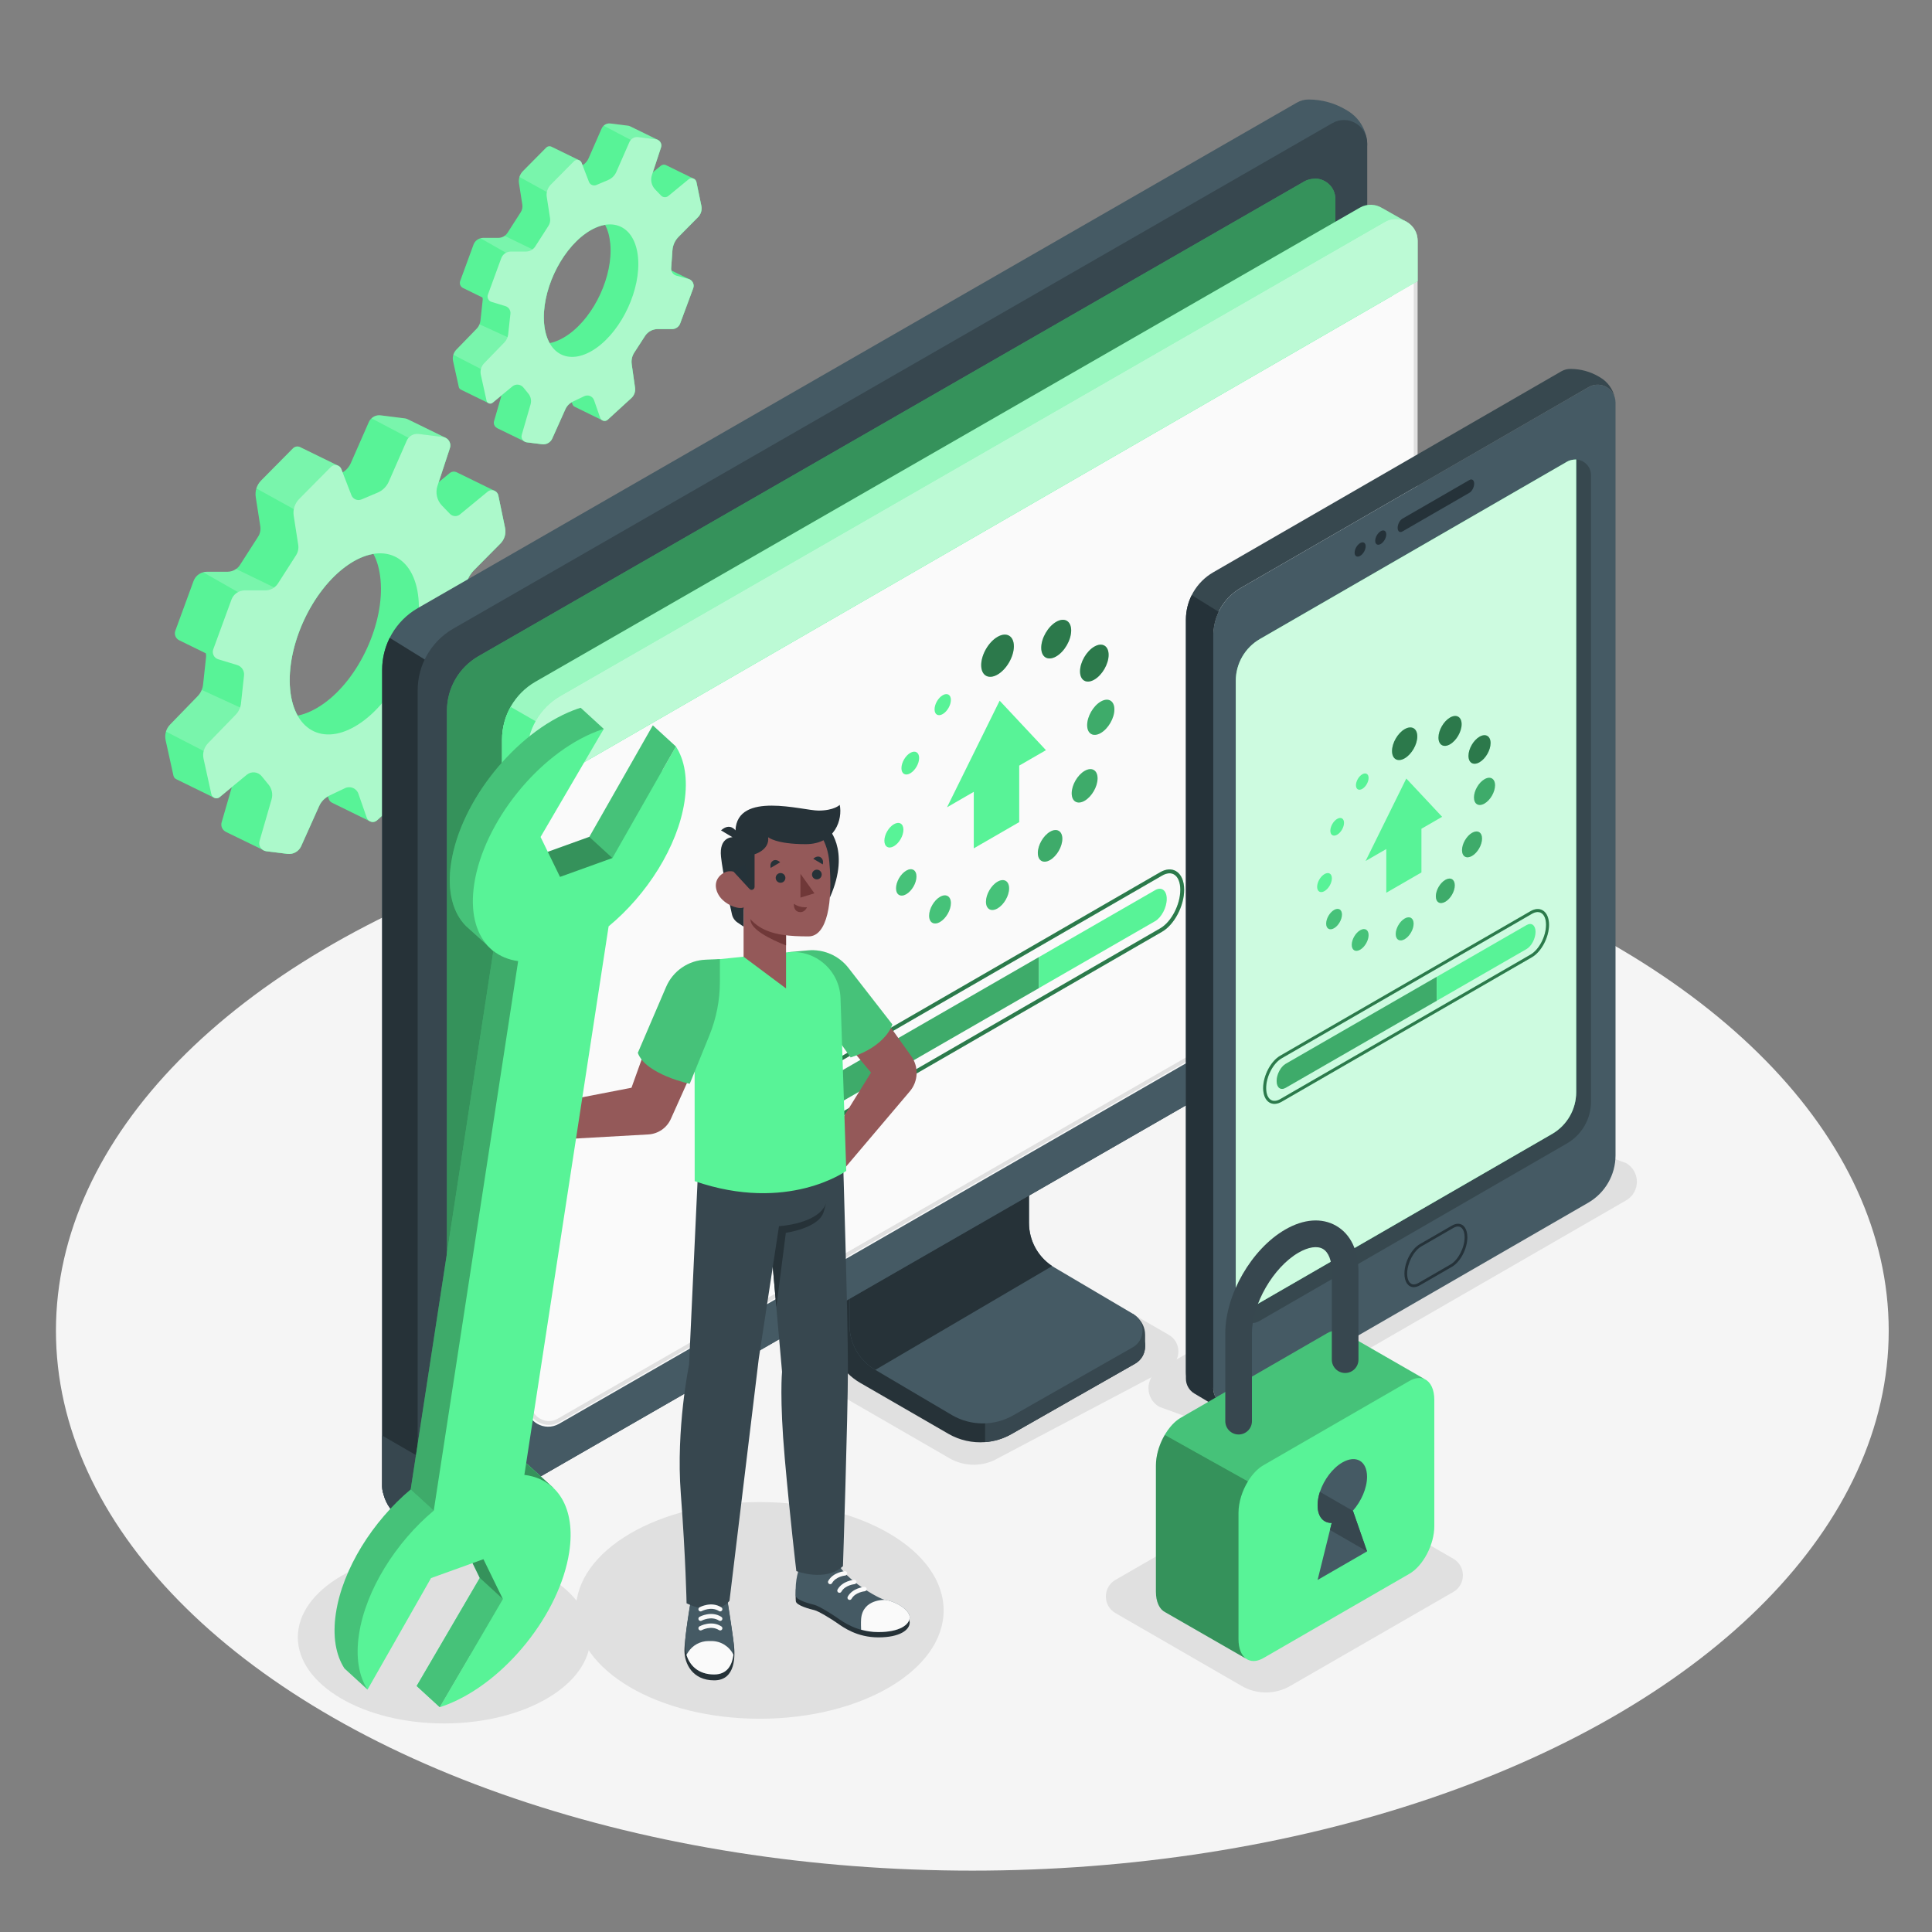 <svg version="1.1" xmlns="http://www.w3.org/2000/svg" xmlns:xlink="http://www.w3.org/1999/xlink" x="0px" y="0px" viewBox="0 0 500 500" style="enable-background:new 0 0 500 500;" xml:space="preserve">
<rect x="0" y="0" width="500" height="500" fill="#808080" stroke="none"/>
<g id="Floor">
	<ellipse style="fill:#f5f5f5;" cx="251.637" cy="344.395" rx="237.16" ry="139.723"/>
</g>
<g id="Shadows">
	<ellipse style="fill:#e0e0e0;" cx="196.618" cy="416.772" rx="47.592" ry="28.039"/>
	<ellipse style="fill:#e0e0e0;" cx="114.93" cy="423.724" rx="37.852" ry="22.301"/>
	<path style="fill:#e0e0e0;" d="M420.836,310.659l-98.108,56.578c-4.35,2.512-9.71,2.512-14.061,0l-8.66-3.165   c-3.714-2.144-3.714-7.505,0-9.65l98.108-56.578c4.35-2.512,9.71-2.512,14.061,0l8.66,3.166   C424.55,303.154,424.55,308.515,420.836,310.659z"/>
	<path style="fill:#e0e0e0;" d="M376.114,411.997l-42.225,24.337c-3.878,2.239-8.655,2.239-12.533,0l-32.676-18.866   c-3.311-1.911-3.311-6.69,0-8.601l42.225-24.338c3.878-2.239,8.655-2.239,12.533,0l32.676,18.866   C379.425,405.307,379.425,410.086,376.114,411.997z"/>
	<path style="fill:#e0e0e0;" d="M302.487,354.058l-44.225,23.338c-3.878,2.239-8.655,2.239-12.533,0l-32.676-18.866   c-3.311-1.911-3.311-6.69,0-8.601l44.225-23.337c3.878-2.239,8.655-2.239,12.533,0l32.676,18.866   C305.797,347.368,305.797,352.147,302.487,354.058z"/>
</g>
<g id="Gears">
	<g>
		<g>
			<path style="fill:#58f397;" d="M120.477,152.351c0.128-1.789,0.892-3.473,2.154-4.747l6.886-6.951     c1.046-1.056,1.493-2.566,1.191-4.021l-1.742-8.401c-0.112-0.54-0.457-0.936-0.887-1.161l0.01-0.007l-9.757-4.768l-0.237-0.118     c-0.545-0.221-1.208-0.158-1.721,0.268l-2.841,2.337l2.9-8.817c0.353-1.075-0.172-2.183-1.121-2.653h0.035l-9.75-4.768     l-0.016-0.008c-0.237-0.126-0.497-0.221-0.782-0.253l-6.268-0.789c-0.892-0.111-1.76,0.182-2.384,0.766v0.008     c-0.292,0.26-0.537,0.592-0.703,0.971l-4.642,10.586c-0.444,1.024-1.196,1.869-2.129,2.452l-0.333-0.862     c-0.167-0.433-0.487-0.74-0.864-0.908l0.003-0.002l-9.584-4.681l-0.308-0.15l-0.008-0.008c-0.584-0.229-1.279-0.126-1.769,0.371     l-8.218,8.305c-0.584,0.584-1.003,1.295-1.247,2.06c-0.213,0.718-0.276,1.484-0.158,2.25l1.176,7.563     c0.142,0.932-0.055,1.887-0.569,2.684l-4.673,7.287c-0.268,0.426-0.616,0.79-1.011,1.066c-0.647,0.466-1.437,0.726-2.258,0.726     h-5.329c-0.324,0-0.647,0.04-0.947,0.126c-1.137,0.3-2.076,1.145-2.495,2.281l-4.705,12.844c-0.344,0.935,0.061,1.951,0.89,2.418     l-0.001,0l0.005,0.003c0.011,0.006,0.023,0.011,0.034,0.017l6.954,3.408c0.08,0.298,0.111,0.614,0.075,0.936l-0.782,7.207     c-0.055,0.458-0.166,0.908-0.347,1.334c-0.237,0.6-0.592,1.145-1.042,1.61l-7.144,7.357c-0.505,0.521-0.86,1.145-1.066,1.816     c-0.221,0.726-0.253,1.5-0.087,2.258l2.021,9.15c0.098,0.446,0.4,0.765,0.767,0.926l-0.007,0.006l9.711,4.752v-0.003     c0.451,0.248,1.035,0.24,1.486-0.13L60,203.691l-2.644,9.134c-0.063,0.205-0.087,0.418-0.079,0.623l0,0l0,0.001     c0.019,0.794,0.495,1.5,1.208,1.838l0.02,0.031l9.447,4.593l-0.004-0.012c0.277,0.204,0.603,0.35,0.973,0.397l5.461,0.683     c1.499,0.188,2.946-0.626,3.564-2.005l4.651-10.376c0.47-1.049,1.271-1.901,2.261-2.471l0.239,0.686     c0.173,0.502,0.554,0.84,0.997,0.999l-0.008,0.008l9.596,4.706c0.014,0.008,0.028,0.014,0.043,0.021l0.05,0.024v-0.005     c0.572,0.265,1.282,0.207,1.805-0.271l8.356-7.647c1.013-0.927,1.503-2.294,1.311-3.653l-1.184-8.357     c-0.2-1.413,0.116-2.851,0.892-4.049l3.827-5.914c0.986-1.524,2.677-2.444,4.492-2.444h5.088c1.272,0,2.41-0.792,2.852-1.985     l4.612-12.444c0.436-1.177-0.067-2.446-1.094-3.05h0.014l-0.053-0.026c-0.062-0.035-0.127-0.064-0.192-0.094l-6.396-3.123     c-0.067-0.262-0.099-0.536-0.079-0.818L120.477,152.351z M89.803,146.371c2.378-1.685,4.692-2.663,6.839-3.014     c0.949,1.759,1.592,3.997,1.844,6.708c1.042,11.194-5.55,25.53-14.723,32.035c-2.38,1.686-4.648,2.697-6.727,3.096     c-1.015-1.804-1.701-4.076-1.953-6.792C74.04,167.212,80.631,152.87,89.803,146.371z"/>
			<path style="opacity:0.2;fill:#ffffff;" d="M63.277,183.624L52.714,194.36l-9.757-5.029c0.205-0.671,0.56-1.295,1.066-1.816     l7.144-7.357c0.45-0.466,0.805-1.01,1.042-1.61L63.277,183.624z"/>
			<path style="opacity:0.2;fill:#ffffff;" d="M70.958,152.038l-0.213,1.2h-9.157l-9.008-5.139c0.3-0.087,0.624-0.126,0.947-0.126     h5.329c0.821,0,1.61-0.26,2.258-0.726L70.958,152.038z"/>
			<path style="opacity:0.2;fill:#ffffff;" d="M87.481,120.501l-4.129,4.065h-0.008l-7.31,7.192l-9.679-5.345l-0.008-0.016     c0.245-0.766,0.663-1.476,1.247-2.06l8.218-8.305c0.49-0.497,1.184-0.6,1.769-0.371l0.008,0.008l0.308,0.15L87.481,120.501z"/>
			<path style="opacity:0.2;fill:#ffffff;" d="M115.348,113.309h-9.615l-9.584-5.044v-0.008c0.624-0.584,1.492-0.876,2.384-0.766     l6.268,0.789c0.284,0.032,0.545,0.126,0.782,0.253l0.016,0.008L115.348,113.309z"/>
			<path style="fill:#58f397;" d="M122.631,147.604l6.886-6.951c1.046-1.056,1.493-2.566,1.191-4.021l-1.742-8.401     c-0.263-1.268-1.779-1.803-2.779-0.98l-7.151,5.881c-0.771,0.634-1.899,0.569-2.592-0.149l-2.064-2.14     c-1.303-1.351-1.751-3.313-1.165-5.096l3.218-9.784c0.433-1.317-0.443-2.702-1.818-2.876l-6.267-0.79     c-1.303-0.165-2.558,0.548-3.086,1.751l-4.64,10.585c-0.566,1.291-1.604,2.315-2.902,2.863l-4.17,1.761     c-1.024,0.432-2.203-0.068-2.604-1.105l-2.604-6.741c-0.432-1.118-1.873-1.419-2.716-0.568l-8.218,8.298     c-1.124,1.135-1.643,2.736-1.398,4.315l1.172,7.561c0.145,0.934-0.057,1.89-0.567,2.686l-4.671,7.29     c-0.715,1.116-1.949,1.791-3.274,1.791h-5.324c-1.541,0-2.918,0.962-3.448,2.409l-4.703,12.841     c-0.393,1.074,0.197,2.257,1.291,2.589l4.877,1.479c1.172,0.356,1.926,1.496,1.793,2.714l-0.786,7.204     c-0.121,1.11-0.609,2.148-1.388,2.95l-7.141,7.356c-1.045,1.076-1.479,2.605-1.156,4.07l2.019,9.153     c0.214,0.971,1.378,1.372,2.145,0.74l7.022-5.787c1.168-0.963,2.896-0.792,3.853,0.38l1.777,2.175     c0.874,1.07,1.166,2.501,0.782,3.827l-3.112,10.751c-0.358,1.236,0.474,2.499,1.75,2.658l5.461,0.683     c1.499,0.188,2.946-0.626,3.564-2.005l4.651-10.376c0.528-1.179,1.459-2.131,2.626-2.686l4.07-1.938     c1.354-0.645,2.968,0.029,3.461,1.445l2.16,6.202c0.389,1.117,1.794,1.472,2.667,0.673l8.356-7.647     c1.013-0.927,1.503-2.294,1.311-3.653l-1.184-8.357c-0.2-1.413,0.116-2.851,0.892-4.049l3.827-5.914     c0.986-1.524,2.677-2.444,4.492-2.444h5.088c1.272,0,2.41-0.792,2.852-1.985l4.612-12.444c0.517-1.395-0.276-2.932-1.712-3.319     l-4.198-1.132c-1.185-0.319-1.978-1.435-1.89-2.659l0.453-6.336C120.605,150.562,121.369,148.878,122.631,147.604z      M93.577,186.905c-9.172,6.499-17.453,2.694-18.495-8.499c-1.042-11.193,5.549-25.535,14.721-32.034     c9.173-6.499,17.453-2.694,18.495,8.499C109.34,166.063,102.749,180.405,93.577,186.905z"/>
			<path style="opacity:0.5;fill:#ffffff;" d="M122.631,147.604l6.886-6.951c1.046-1.056,1.493-2.566,1.191-4.021l-1.742-8.401     c-0.263-1.268-1.779-1.803-2.779-0.98l-7.151,5.881c-0.771,0.634-1.899,0.569-2.592-0.149l-2.064-2.14     c-1.303-1.351-1.751-3.313-1.165-5.096l3.218-9.784c0.433-1.317-0.443-2.702-1.818-2.876l-6.267-0.79     c-1.303-0.165-2.558,0.548-3.086,1.751l-4.64,10.585c-0.566,1.291-1.604,2.315-2.902,2.863l-4.17,1.761     c-1.024,0.432-2.203-0.068-2.604-1.105l-2.604-6.741c-0.432-1.118-1.873-1.419-2.716-0.568l-8.218,8.298     c-1.124,1.135-1.643,2.736-1.398,4.315l1.172,7.561c0.145,0.934-0.057,1.89-0.567,2.686l-4.671,7.29     c-0.715,1.116-1.949,1.791-3.274,1.791h-5.324c-1.541,0-2.918,0.962-3.448,2.409l-4.703,12.841     c-0.393,1.074,0.197,2.257,1.291,2.589l4.877,1.479c1.172,0.356,1.926,1.496,1.793,2.714l-0.786,7.204     c-0.121,1.11-0.609,2.148-1.388,2.95l-7.141,7.356c-1.045,1.076-1.479,2.605-1.156,4.07l2.019,9.153     c0.214,0.971,1.378,1.372,2.145,0.74l7.022-5.787c1.168-0.963,2.896-0.792,3.853,0.38l1.777,2.175     c0.874,1.07,1.166,2.501,0.782,3.827l-3.112,10.751c-0.358,1.236,0.474,2.499,1.75,2.658l5.461,0.683     c1.499,0.188,2.946-0.626,3.564-2.005l4.651-10.376c0.528-1.179,1.459-2.131,2.626-2.686l4.07-1.938     c1.354-0.645,2.968,0.029,3.461,1.445l2.16,6.202c0.389,1.117,1.794,1.472,2.667,0.673l8.356-7.647     c1.013-0.927,1.503-2.294,1.311-3.653l-1.184-8.357c-0.2-1.413,0.116-2.851,0.892-4.049l3.827-5.914     c0.986-1.524,2.677-2.444,4.492-2.444h5.088c1.272,0,2.41-0.792,2.852-1.985l4.612-12.444c0.517-1.395-0.276-2.932-1.712-3.319     l-4.198-1.132c-1.185-0.319-1.978-1.435-1.89-2.659l0.453-6.336C120.605,150.562,121.369,148.878,122.631,147.604z      M93.577,186.905c-9.172,6.499-17.453,2.694-18.495-8.499c-1.042-11.193,5.549-25.535,14.721-32.034     c9.173-6.499,17.453-2.694,18.495,8.499C109.34,166.063,102.749,180.405,93.577,186.905z"/>
		</g>
		<g>
			<path style="fill:#58f397;" d="M174.026,64.77c0.094-1.309,0.653-2.54,1.576-3.472l5.037-5.084     c0.765-0.773,1.092-1.877,0.871-2.941l-1.275-6.145c-0.082-0.395-0.334-0.684-0.649-0.849l0.008-0.006l-7.137-3.488l-0.173-0.087     c-0.398-0.162-0.883-0.116-1.259,0.196l-2.078,1.709l2.122-6.449c0.258-0.786-0.126-1.597-0.82-1.941h0.026l-7.131-3.488     l-0.012-0.006c-0.173-0.092-0.364-0.162-0.572-0.185l-4.585-0.577c-0.652-0.081-1.288,0.133-1.744,0.56v0.006     c-0.214,0.191-0.393,0.433-0.514,0.71l-3.395,7.743c-0.324,0.749-0.875,1.367-1.557,1.794l-0.244-0.631     c-0.122-0.317-0.356-0.541-0.632-0.664l0.002-0.002l-7.01-3.424l-0.225-0.11l-0.006-0.006c-0.427-0.167-0.935-0.092-1.294,0.271     l-6.011,6.075c-0.427,0.427-0.733,0.947-0.912,1.507c-0.156,0.525-0.202,1.086-0.116,1.646l0.86,5.532     c0.104,0.681-0.041,1.38-0.416,1.963l-3.418,5.33c-0.196,0.312-0.45,0.577-0.739,0.779c-0.474,0.341-1.051,0.531-1.651,0.531     h-3.898c-0.237,0-0.474,0.029-0.693,0.092c-0.831,0.219-1.519,0.837-1.825,1.669l-3.441,9.395     c-0.251,0.684,0.045,1.427,0.651,1.769l-0.001,0l0.004,0.002c0.008,0.005,0.017,0.008,0.025,0.012l5.087,2.492     c0.059,0.218,0.081,0.449,0.055,0.685l-0.572,5.272c-0.04,0.335-0.121,0.664-0.254,0.976c-0.173,0.439-0.433,0.837-0.762,1.178     l-5.226,5.382c-0.37,0.381-0.629,0.837-0.78,1.328c-0.162,0.531-0.185,1.097-0.064,1.651l1.478,6.692     c0.072,0.326,0.292,0.559,0.561,0.677l-0.005,0.004l7.103,3.476v-0.002c0.33,0.181,0.757,0.176,1.087-0.095l2.306-1.9     l-1.934,6.681c-0.046,0.15-0.063,0.306-0.058,0.456l0,0l0,0.001c0.014,0.581,0.362,1.097,0.884,1.344l0.015,0.022l6.91,3.359     l-0.003-0.009c0.203,0.149,0.441,0.256,0.711,0.29l3.994,0.499c1.097,0.137,2.155-0.458,2.607-1.467l3.402-7.59     c0.344-0.767,0.929-1.39,1.653-1.807l0.175,0.502c0.127,0.367,0.405,0.614,0.729,0.731l-0.006,0.006l7.019,3.442     c0.01,0.006,0.021,0.01,0.031,0.015l0.036,0.018v-0.004c0.418,0.194,0.938,0.152,1.32-0.198l6.112-5.594     c0.741-0.678,1.1-1.678,0.959-2.672l-0.866-6.113c-0.147-1.034,0.085-2.086,0.652-2.962l2.799-4.326     c0.721-1.115,1.958-1.788,3.286-1.788h3.722c0.931,0,1.763-0.579,2.086-1.452l3.373-9.102c0.319-0.861-0.049-1.789-0.8-2.231     h0.01l-0.039-0.019c-0.045-0.025-0.093-0.047-0.141-0.069l-4.678-2.284c-0.049-0.192-0.072-0.392-0.057-0.599L174.026,64.77z      M151.59,60.396c1.739-1.232,3.432-1.948,5.002-2.204c0.694,1.286,1.164,2.923,1.349,4.906     c0.762,8.188-4.059,18.674-10.769,23.432c-1.741,1.233-3.4,1.973-4.921,2.265c-0.742-1.32-1.244-2.981-1.429-4.968     C140.06,75.641,144.881,65.15,151.59,60.396z"/>
			<path style="opacity:0.2;fill:#ffffff;" d="M132.188,87.645l-7.726,7.853l-7.137-3.678c0.15-0.491,0.41-0.947,0.78-1.328     l5.226-5.382c0.329-0.341,0.589-0.739,0.762-1.178L132.188,87.645z"/>
			<path style="opacity:0.2;fill:#ffffff;" d="M137.806,64.542l-0.156,0.878h-6.698l-6.589-3.759     c0.219-0.063,0.456-0.092,0.693-0.092h3.898c0.601,0,1.178-0.191,1.651-0.531L137.806,64.542z"/>
			<path style="opacity:0.2;fill:#ffffff;" d="M149.892,41.474l-3.02,2.974h-0.006l-5.347,5.26l-7.079-3.909l-0.006-0.012     c0.179-0.56,0.485-1.08,0.912-1.507l6.011-6.075c0.358-0.364,0.866-0.439,1.294-0.271l0.006,0.006l0.225,0.11L149.892,41.474z"/>
			<path style="opacity:0.2;fill:#ffffff;" d="M170.275,36.213h-7.033l-7.01-3.69v-0.006c0.456-0.427,1.091-0.641,1.744-0.56     l4.585,0.577c0.208,0.023,0.398,0.092,0.572,0.185l0.012,0.006L170.275,36.213z"/>
			<path style="fill:#58f397;" d="M175.602,61.298l5.037-5.084c0.765-0.773,1.092-1.877,0.871-2.941l-1.275-6.145     c-0.192-0.927-1.301-1.318-2.033-0.716l-5.231,4.302c-0.564,0.463-1.389,0.416-1.896-0.109l-1.509-1.565     c-0.953-0.988-1.281-2.423-0.852-3.727l2.354-7.156c0.317-0.964-0.324-1.977-1.33-2.104l-4.584-0.578     c-0.953-0.12-1.871,0.401-2.257,1.281l-3.394,7.743c-0.414,0.944-1.173,1.693-2.123,2.094l-3.05,1.288     c-0.749,0.316-1.611-0.05-1.905-0.808l-1.905-4.931c-0.316-0.818-1.37-1.038-1.987-0.415l-6.011,6.069     c-0.822,0.83-1.202,2.001-1.023,3.156l0.857,5.53c0.106,0.683-0.042,1.382-0.415,1.965l-3.417,5.332     c-0.523,0.816-1.426,1.31-2.395,1.31h-3.894c-1.127,0-2.134,0.704-2.522,1.762l-3.44,9.393c-0.288,0.785,0.144,1.651,0.944,1.893     l3.568,1.082c0.858,0.26,1.408,1.094,1.311,1.985l-0.575,5.269c-0.089,0.812-0.446,1.571-1.015,2.158l-5.224,5.381     c-0.764,0.787-1.082,1.906-0.846,2.977l1.477,6.695c0.157,0.71,1.008,1.004,1.569,0.542l5.136-4.233     c0.854-0.704,2.118-0.579,2.818,0.278l1.3,1.591c0.639,0.783,0.853,1.829,0.572,2.799l-2.276,7.864     c-0.262,0.904,0.347,1.828,1.28,1.944l3.995,0.499c1.097,0.137,2.155-0.458,2.607-1.467l3.402-7.59     c0.386-0.862,1.067-1.559,1.92-1.965l2.977-1.417c0.99-0.472,2.171,0.021,2.531,1.057l1.58,4.537     c0.285,0.817,1.313,1.077,1.951,0.493l6.112-5.594c0.741-0.678,1.1-1.678,0.959-2.672l-0.866-6.113     c-0.147-1.034,0.085-2.086,0.652-2.962l2.799-4.326c0.721-1.115,1.958-1.788,3.286-1.788h3.722c0.931,0,1.763-0.579,2.086-1.452     l3.373-9.102c0.378-1.02-0.202-2.145-1.253-2.428l-3.071-0.828c-0.867-0.234-1.447-1.049-1.383-1.945l0.331-4.635     C174.12,63.462,174.679,62.23,175.602,61.298z M154.351,90.044c-6.709,4.754-12.766,1.97-13.528-6.217     c-0.762-8.187,4.059-18.677,10.768-23.431c6.709-4.754,12.766-1.971,13.528,6.216C165.881,74.8,161.06,85.29,154.351,90.044z"/>
			<path style="opacity:0.5;fill:#ffffff;" d="M175.602,61.298l5.037-5.084c0.765-0.773,1.092-1.877,0.871-2.941l-1.275-6.145     c-0.192-0.927-1.301-1.318-2.033-0.716l-5.231,4.302c-0.564,0.463-1.389,0.416-1.896-0.109l-1.509-1.565     c-0.953-0.988-1.281-2.423-0.852-3.727l2.354-7.156c0.317-0.964-0.324-1.977-1.33-2.104l-4.584-0.578     c-0.953-0.12-1.871,0.401-2.257,1.281l-3.394,7.743c-0.414,0.944-1.173,1.693-2.123,2.094l-3.05,1.288     c-0.749,0.316-1.611-0.05-1.905-0.808l-1.905-4.931c-0.316-0.818-1.37-1.038-1.987-0.415l-6.011,6.069     c-0.822,0.83-1.202,2.001-1.023,3.156l0.857,5.53c0.106,0.683-0.042,1.382-0.415,1.965l-3.417,5.332     c-0.523,0.816-1.426,1.31-2.395,1.31h-3.894c-1.127,0-2.134,0.704-2.522,1.762l-3.44,9.393c-0.288,0.785,0.144,1.651,0.944,1.893     l3.568,1.082c0.858,0.26,1.408,1.094,1.311,1.985l-0.575,5.269c-0.089,0.812-0.446,1.571-1.015,2.158l-5.224,5.381     c-0.764,0.787-1.082,1.906-0.846,2.977l1.477,6.695c0.157,0.71,1.008,1.004,1.569,0.542l5.136-4.233     c0.854-0.704,2.118-0.579,2.818,0.278l1.3,1.591c0.639,0.783,0.853,1.829,0.572,2.799l-2.276,7.864     c-0.262,0.904,0.347,1.828,1.28,1.944l3.995,0.499c1.097,0.137,2.155-0.458,2.607-1.467l3.402-7.59     c0.386-0.862,1.067-1.559,1.92-1.965l2.977-1.417c0.99-0.472,2.171,0.021,2.531,1.057l1.58,4.537     c0.285,0.817,1.313,1.077,1.951,0.493l6.112-5.594c0.741-0.678,1.1-1.678,0.959-2.672l-0.866-6.113     c-0.147-1.034,0.085-2.086,0.652-2.962l2.799-4.326c0.721-1.115,1.958-1.788,3.286-1.788h3.722c0.931,0,1.763-0.579,2.086-1.452     l3.373-9.102c0.378-1.02-0.202-2.145-1.253-2.428l-3.071-0.828c-0.867-0.234-1.447-1.049-1.383-1.945l0.331-4.635     C174.12,63.462,174.679,62.23,175.602,61.298z M154.351,90.044c-6.709,4.754-12.766,1.97-13.528-6.217     c-0.762-8.187,4.059-18.677,10.768-23.431c6.709-4.754,12.766-1.971,13.528,6.216C165.881,74.8,161.06,85.29,154.351,90.044z"/>
		</g>
	</g>
</g>
<g id="Device_2">
	<g>
		<g>
			<path style="fill:#263238;" d="M293.747,352.93l-31.973,18.199c-2.128,1.216-4.47,1.913-6.835,2.091     c-3.247,0.252-6.561-0.46-9.481-2.143l-20.49-11.838l-2.335-1.349c-4.945-2.862-7.991-8.14-7.991-13.848v-58.993l47.977-27.31     v60.253c0,4.937,2.632,9.489,6.901,11.957l24.256,14.011C297.231,345.955,297.216,350.951,293.747,352.93z"/>
			<path style="fill:#37474F;" d="M254.943,373.22c2.364-0.178,4.705-0.875,6.832-2.09l31.973-18.199     c3.469-1.979,3.484-6.976,0.03-8.97l-16.562-9.567h-22.272V373.22z"/>
			<path style="fill:#37484F;" d="M293.183,340.004l0.884,0.705c1.448,1.155,2.292,2.906,2.292,4.758v2.984h-3.204L293.183,340.004z     "/>
			<path style="fill:#455A64;" d="M266.304,262.297v54.213c0,4.775,2.547,9.187,6.682,11.576l20.197,11.918     c3.347,1.933,3.331,6.77-0.028,8.681l-2.297,1.307l-28.659,16.31c-4.899,2.788-10.908,2.769-15.789-0.05l-19.874-11.731     c-4.135-2.388-6.682-6.801-6.682-11.576v-54.213L266.304,262.297z"/>
			<path style="fill:#263238;" d="M266.304,316.51v-54.213l-46.449,26.435v54.213c0,4.775,2.547,9.187,6.682,11.576l45.761-26.863     C268.571,325.193,266.304,321.014,266.304,316.51z"/>
		</g>
		<g>
			<path style="fill:#455A64;" d="M353.839,37.625c0-3.681-1.938-7.09-5.1-8.974l-0.417-0.248c-2.912-1.735-6.239-2.65-9.629-2.65     v0.002c-1.029-0.014-2.089,0.239-3.086,0.815L108.104,157.391c-5.695,3.288-9.203,9.364-9.203,15.94v211.344     c0,4.639,5.022,7.539,9.04,5.219l227.503-130.822c5.695-3.288,9.203-9.364,9.203-15.94V37.625H353.839z"/>
			<path style="fill:#263238;" d="M126.971,181.24v197.662l-7.643,4.415l-5.279,3.054v9.648c-3.394,0-6.714-0.91-9.63-2.649     l-0.414-0.248c-2.474-1.472-4.185-3.881-4.819-6.622c-0.175-0.57-0.285-1.177-0.285-1.821V173.331     c0-2.916,0.699-5.739,1.959-8.259L126.971,181.24z"/>
			<path style="fill:#37474F;" d="M119.328,383.316l-5.279,3.054v9.648c-3.394,0-6.714-0.91-9.63-2.649l-0.414-0.248     c-2.474-1.472-4.185-3.881-4.819-6.622c-0.175-0.57-0.285-1.177-0.285-1.821v-13.152L119.328,383.316z"/>
			<path style="fill:#37474F;" d="M344.636,264.381L117.134,395.203c-4.018,2.32-9.04-0.58-9.04-5.219V178.64     c0-6.576,3.508-12.652,9.203-15.94L344.799,31.878c4.018-2.32,9.04,0.58,9.04,5.219v211.344     C353.839,255.017,350.331,261.093,344.636,264.381z"/>
			<path style="fill:#455A64;" d="M108.093,376.832v13.152c0,4.64,5.022,7.539,9.04,5.219l227.503-130.822     c5.695-3.288,9.203-9.364,9.203-15.94v-13.491L108.093,376.832z"/>
			<path style="fill:#58f397;" d="M340.653,46.223c0.041,0,0.035,0-0.044-0.005v0.005c-0.338,0.001-1.85,0.033-2.995,0.694     l-213.816,122.92c-5.029,2.903-8.127,8.269-8.127,14.076v168.868c0,0.768,0.159,1.48,0.435,2.12c-0.001,0-0.002,0-0.003,0     c1.198,2.775,4.668,4.154,7.551,2.489l213.816-122.92c5.029-2.903,8.127-8.269,8.127-14.076V51.526     C345.596,48.565,343.277,46.418,340.653,46.223z"/>
			<path style="opacity:0.4;" d="M340.653,46.223c0.041,0,0.035,0-0.044-0.005v0.005c-0.338,0.001-1.85,0.033-2.995,0.694     l-213.816,122.92c-5.029,2.903-8.127,8.269-8.127,14.076v168.868c0,0.768,0.159,1.48,0.435,2.12c-0.001,0-0.002,0-0.003,0     c1.198,2.775,4.668,4.154,7.551,2.489l213.816-122.92c5.029-2.903,8.127-8.269,8.127-14.076V51.526     C345.596,48.565,343.277,46.418,340.653,46.223z" fill="#000000"/>
		</g>
	</g>
	<g>
		<g>
			<path style="fill:#e0e0e0;" d="M136.398,365.032V205.816l-6.471-3.735v157.36C129.927,363.04,133.151,365.513,136.398,365.032z"/>
			<polygon style="fill:#DFDFDF;" points="132.824,364.373 139.485,368.14 139.485,356.4    "/>
			<path style="fill:#FAFAFA;" d="M366.688,62.787v168.046c0,6.162-3.293,11.865-8.636,14.946L144.69,368.472     c-3.771,2.171-8.48-0.543-8.48-4.893V195.533c0-6.171,3.293-11.865,8.636-14.946L358.208,57.894     C361.97,55.714,366.688,58.437,366.688,62.787z"/>
			<g>
				<path style="fill:#e0e0e0;" d="M361.213,57.657L361.213,57.657c2.242,0,4.662,1.782,4.662,4.661v168.046      c0,5.791-3.117,11.186-8.135,14.079L144.379,367.136c-0.727,0.418-1.507,0.631-2.319,0.631c-2.242,0-4.662-1.78-4.662-4.657      V195.064c0-5.791,3.117-11.186,8.135-14.079L358.897,58.29C359.622,57.87,360.401,57.657,361.213,57.657 M361.213,56.657      c-0.941,0-1.907,0.241-2.817,0.768L145.034,180.118c-5.344,3.081-8.636,8.774-8.636,14.946V363.11      c0,3.299,2.708,5.657,5.662,5.657c0.941,0,1.907-0.239,2.818-0.764L358.24,245.309c5.344-3.081,8.636-8.784,8.636-14.946V62.318      C366.876,59.02,364.164,56.657,361.213,56.657L361.213,56.657z"/>
			</g>
			<path style="fill:#58f397;" d="M357.738,53.868c-1.671-1.044-3.869-1.236-5.819-0.111l-213.361,122.69     c-5.341,3.083-8.631,8.782-8.631,14.949v10.683l6.471,3.735L360.397,76.497V61.25l3.758-3.758l-6.418-3.628V53.868z"/>
			<path style="opacity:0.4;fill:#ffffff;" d="M357.738,53.868c-1.671-1.044-3.869-1.236-5.819-0.111l-213.361,122.69     c-5.341,3.083-8.631,8.782-8.631,14.949v10.683l6.471,3.735L360.397,76.497V61.25l3.758-3.758l-6.418-3.628V53.868z"/>
			<path style="fill:#58f397;" d="M366.876,62.318v10.439L136.398,205.816v-10.752c0-6.172,3.293-11.865,8.636-14.946     L358.396,57.425C362.158,55.245,366.876,57.968,366.876,62.318z"/>
			<path style="opacity:0.6;fill:#ffffff;" d="M366.876,62.318v10.439L136.398,205.816v-10.752c0-6.172,3.293-11.865,8.636-14.946     L358.396,57.425C362.158,55.245,366.876,57.968,366.876,62.318z"/>
			<path style="fill:#58f397;" d="M132.15,182.935c-1.43,2.542-2.222,5.445-2.222,8.462v10.683l6.471,3.735v-10.752     c0-3.003,0.785-5.89,2.201-8.42L132.15,182.935z"/>
		</g>
		<g>
			<g>
				<path style="fill:#58f397;" d="M214.592,290.196c-0.59,0-1.148-0.144-1.649-0.433c-1.355-0.783-2.133-2.546-2.133-4.838      c0-4.164,2.556-9.027,5.698-10.841l83.757-48.357c1.472-0.848,2.914-0.951,4.065-0.287c1.355,0.783,2.133,2.546,2.133,4.838      c0,4.164-2.556,9.027-5.697,10.841l-0.25-0.433l0.25,0.433l-83.757,48.357C216.179,289.955,215.357,290.196,214.592,290.196z       M302.68,226.008c-0.591,0-1.242,0.196-1.914,0.584l-83.757,48.357c-2.866,1.655-5.198,6.13-5.198,9.975      c0,1.925,0.595,3.373,1.633,3.972c0.828,0.478,1.916,0.376,3.065-0.287l83.757-48.357c2.866-1.654,5.197-6.129,5.197-9.975      c0-1.925-0.595-3.373-1.633-3.972C303.487,226.107,303.099,226.008,302.68,226.008z"/>
				<path style="opacity:0.5;" d="M214.592,290.196c-0.59,0-1.148-0.144-1.649-0.433c-1.355-0.783-2.133-2.546-2.133-4.838      c0-4.164,2.556-9.027,5.698-10.841l83.757-48.357c1.472-0.848,2.914-0.951,4.065-0.287c1.355,0.783,2.133,2.546,2.133,4.838      c0,4.164-2.556,9.027-5.697,10.841l-0.25-0.433l0.25,0.433l-83.757,48.357C216.179,289.955,215.357,290.196,214.592,290.196z       M302.68,226.008c-0.591,0-1.242,0.196-1.914,0.584l-83.757,48.357c-2.866,1.655-5.198,6.13-5.198,9.975      c0,1.925,0.595,3.373,1.633,3.972c0.828,0.478,1.916,0.376,3.065-0.287l83.757-48.357c2.866-1.654,5.197-6.129,5.197-9.975      c0-1.925-0.595-3.373-1.633-3.972C303.487,226.107,303.099,226.008,302.68,226.008z" fill="#000000"/>
				<g>
					<path style="fill:#58f397;" d="M218.334,276.805c-0.828,0.48-1.58,1.364-2.126,2.408c-0.546,1.035-0.884,2.229-0.884,3.34       c0,2.22,1.345,3.236,3.01,2.277l50.554-29.125v-8.024L218.334,276.805z"/>
					<path style="opacity:0.3;" d="M218.334,276.805c-0.828,0.48-1.58,1.364-2.126,2.408c-0.546,1.035-0.884,2.229-0.884,3.34       c0,2.22,1.345,3.236,3.01,2.277l50.554-29.125v-8.024L218.334,276.805z" fill="#000000"/>
					<path style="fill:#58f397;" d="M298.944,230.371l-30.056,17.309v8.024l30.056-17.309c0.828-0.48,1.58-1.364,2.126-2.408       c0.546-1.035,0.884-2.239,0.884-3.339C301.955,230.427,300.6,229.411,298.944,230.371z"/>
				</g>
			</g>
			<g>
				<g>
					<path style="fill:#58f397;" d="M262.389,167.256c0,2.696-1.893,5.975-4.228,7.323s-4.228,0.255-4.228-2.441       c0-2.696,1.893-5.975,4.228-7.323C260.496,163.467,262.389,164.56,262.389,167.256z"/>
					<path style="fill:#58f397;" d="M277.221,163.168c0,2.471-1.735,5.477-3.875,6.712c-2.14,1.236-3.875,0.234-3.875-2.238       c0-2.471,1.735-5.477,3.875-6.712C275.486,159.695,277.221,160.697,277.221,163.168z"/>
					<path style="fill:#58f397;" d="M286.909,169.478c0,2.359-1.656,5.228-3.699,6.407c-2.043,1.18-3.699,0.223-3.699-2.136       s1.656-5.228,3.699-6.407C285.253,166.163,286.909,167.119,286.909,169.478z"/>
					<path style="opacity:0.5;" d="M262.389,167.256c0,2.696-1.893,5.975-4.228,7.323s-4.228,0.255-4.228-2.441       c0-2.696,1.893-5.975,4.228-7.323C260.496,163.467,262.389,164.56,262.389,167.256z" fill="#000000"/>
					<path style="opacity:0.5;" d="M277.221,163.168c0,2.471-1.735,5.477-3.875,6.712c-2.14,1.236-3.875,0.234-3.875-2.238       c0-2.471,1.735-5.477,3.875-6.712C275.486,159.695,277.221,160.697,277.221,163.168z" fill="#000000"/>
					<path style="opacity:0.5;" d="M286.909,169.478c0,2.359-1.656,5.228-3.699,6.407c-2.043,1.18-3.699,0.223-3.699-2.136       s1.656-5.228,3.699-6.407C285.253,166.163,286.909,167.119,286.909,169.478z" fill="#000000"/>
					<path style="fill:#58f397;" d="M288.401,183.599c0,2.247-1.577,4.979-3.523,6.102c-1.946,1.123-3.523,0.213-3.523-2.034       c0-2.247,1.577-4.979,3.523-6.102C286.823,180.442,288.401,181.352,288.401,183.599z"/>
					<path style="fill:#58f397;" d="M284.049,201.44c0,2.134-1.499,4.73-3.347,5.797c-1.848,1.067-3.347,0.202-3.347-1.932       s1.499-4.73,3.347-5.797C282.55,198.44,284.049,199.306,284.049,201.44z"/>
					<path style="fill:#58f397;" d="M274.931,217.078c0,2.022-1.42,4.481-3.171,5.492c-1.751,1.011-3.171,0.191-3.171-1.831       s1.42-4.481,3.171-5.492C273.511,214.237,274.931,215.056,274.931,217.078z"/>
					<path style="opacity:0.3;" d="M288.401,183.599c0,2.247-1.577,4.979-3.523,6.102c-1.946,1.123-3.523,0.213-3.523-2.034       c0-2.247,1.577-4.979,3.523-6.102C286.823,180.442,288.401,181.352,288.401,183.599z" fill="#000000"/>
					<path style="opacity:0.3;" d="M284.049,201.44c0,2.134-1.499,4.73-3.347,5.797c-1.848,1.067-3.347,0.202-3.347-1.932       s1.499-4.73,3.347-5.797C282.55,198.44,284.049,199.306,284.049,201.44z" fill="#000000"/>
					<path style="opacity:0.3;" d="M274.931,217.078c0,2.022-1.42,4.481-3.171,5.492c-1.751,1.011-3.171,0.191-3.171-1.831       s1.42-4.481,3.171-5.492C273.511,214.237,274.931,215.056,274.931,217.078z" fill="#000000"/>
					<path style="fill:#58f397;" d="M261.156,229.91c0,1.91-1.341,4.232-2.995,5.187c-1.654,0.955-2.995,0.181-2.995-1.729       c0-1.91,1.341-4.232,2.995-5.187C259.815,227.226,261.156,228,261.156,229.91z"/>
					<path style="fill:#58f397;" d="M246.091,233.729c0,1.797-1.262,3.983-2.818,4.882c-1.557,0.899-2.818,0.17-2.818-1.627       c0-1.797,1.262-3.983,2.818-4.882C244.83,231.203,246.091,231.931,246.091,233.729z"/>
					<path style="fill:#58f397;" d="M237.18,226.842c0,1.685-1.183,3.734-2.642,4.577c-1.459,0.843-2.642,0.16-2.642-1.525       c0-1.685,1.183-3.734,2.642-4.577C235.997,224.474,237.18,225.157,237.18,226.842z"/>
					<path style="opacity:0.2;" d="M261.156,229.91c0,1.91-1.341,4.232-2.995,5.187c-1.654,0.955-2.995,0.181-2.995-1.729       c0-1.91,1.341-4.232,2.995-5.187C259.815,227.226,261.156,228,261.156,229.91z" fill="#000000"/>
					<path style="opacity:0.2;" d="M246.091,233.729c0,1.797-1.262,3.983-2.818,4.882c-1.557,0.899-2.818,0.17-2.818-1.627       c0-1.797,1.262-3.983,2.818-4.882C244.83,231.203,246.091,231.931,246.091,233.729z" fill="#000000"/>
					<path style="opacity:0.2;" d="M237.18,226.842c0,1.685-1.183,3.734-2.642,4.577c-1.459,0.843-2.642,0.16-2.642-1.525       c0-1.685,1.183-3.734,2.642-4.577C235.997,224.474,237.18,225.157,237.18,226.842z" fill="#000000"/>
					<path style="fill:#58f397;" d="M233.806,214.73c0,1.573-1.104,3.485-2.466,4.271c-1.362,0.786-2.466,0.149-2.466-1.424       c0-1.573,1.104-3.485,2.466-4.271C232.702,212.52,233.806,213.157,233.806,214.73z"/>
					<path style="fill:#58f397;" d="M237.87,196.164c0,1.46-1.025,3.236-2.29,3.966c-1.265,0.73-2.29,0.138-2.29-1.322       s1.025-3.236,2.29-3.966C236.844,194.112,237.87,194.704,237.87,196.164z"/>
					<path style="fill:#58f397;" d="M246.091,181.141c0,1.348-0.946,2.987-2.114,3.661c-1.167,0.674-2.114,0.128-2.114-1.22       c0-1.348,0.946-2.987,2.114-3.661C245.145,179.246,246.091,179.793,246.091,181.141z"/>
				</g>
				<polygon style="fill:#58f397;" points="270.694,194.142 258.709,181.334 245.09,208.924 252.012,204.927 252.012,219.552       263.772,212.763 263.772,198.138     "/>
			</g>
		</g>
	</g>
</g>
<g id="Device_1">
	<g>
		<g>
			<polygon style="fill:#37484F;" points="418.099,104.613 418.099,104.613 418.099,104.612    "/>
			<path style="fill:#37484F;" d="M313.984,164.462c0-5.061,2.7-9.737,7.083-12.268l90.075-52.005     c2.661-1.536,5.888-0.094,6.738,2.612c-0.488-2.108-1.803-3.962-3.706-5.096l-0.321-0.191c-2.241-1.335-4.802-2.04-7.41-2.04     v0.001c-0.792-0.011-1.608,0.184-2.375,0.627l-90.075,52.005c-4.383,2.53-7.083,7.207-7.083,12.268v194.795     c0,3.571,3.865,5.802,6.958,4.017l0.117-0.067V164.462z"/>
		</g>
		<path style="fill:#455A64;" d="M411.016,311.27l-90.075,52.005c-3.092,1.785-6.958-0.446-6.958-4.017V164.462    c0-5.061,2.7-9.737,7.083-12.268l90.075-52.005c3.092-1.785,6.957,0.446,6.957,4.017v194.795    C418.099,304.063,415.399,308.739,411.016,311.27z"/>
		<path style="fill:#253239;" d="M313.984,359.258V164.462c0-2.16,0.496-4.248,1.4-6.131l-6.964-4.313    c-0.975,1.941-1.51,4.111-1.51,6.358v194.389v0.406v1.627c0,1.573,0.828,3.029,2.179,3.834l3.591,2.139    c1.244,0.741,2.665,1.132,4.114,1.132h1.773v-0.002C316.168,363.868,313.984,361.942,313.984,359.258z"/>
		<g>
			<path style="fill:#37484F;" d="M407.916,118.914v163.727c0,4.469-2.384,8.598-6.254,10.833l-79.541,45.923     c-0.638,0.368-1.313,0.536-1.973,0.547c0.922,2.135,3.592,3.197,5.812,1.916l79.541-45.923c3.87-2.234,6.254-6.364,6.254-10.833     V122.999C411.755,120.707,409.95,119.048,407.916,118.914z"/>
			<g>
				<path style="fill:#58f397;" d="M320.148,339.944c0.66-0.011,1.335-0.179,1.973-0.547l79.541-45.923      c3.87-2.234,6.254-6.364,6.254-10.833V118.914c0.374,0.025-1.194-0.103-2.305,0.538l-79.541,45.923      c-3.87,2.234-6.254,6.364-6.254,10.833v162.105c0,0.599,0.125,1.155,0.343,1.653      C320.156,339.959,320.152,339.952,320.148,339.944z"/>
			</g>
			<g style="opacity:0.7;">
				<path style="fill:#ffffff;" d="M320.148,339.944c0.66-0.011,1.335-0.179,1.973-0.547l79.541-45.923      c3.87-2.234,6.254-6.364,6.254-10.833V118.914c0.374,0.025-1.194-0.103-2.305,0.538l-79.541,45.923      c-3.87,2.234-6.254,6.364-6.254,10.833v162.105c0,0.599,0.125,1.155,0.343,1.653      C320.156,339.959,320.152,339.952,320.148,339.944z"/>
			</g>
		</g>
		<g>
			<path style="fill:#253239;" d="M353.436,141.378c0,0.913-0.641,2.024-1.432,2.481c-0.791,0.457-1.432,0.086-1.432-0.827     c0-0.913,0.641-2.024,1.432-2.481C352.794,140.095,353.436,140.465,353.436,141.378z"/>
			<path style="fill:#253239;" d="M358.764,138.302c0,0.913-0.641,2.024-1.432,2.481c-0.791,0.457-1.432,0.087-1.432-0.827     c0-0.913,0.641-2.024,1.432-2.481C358.123,137.018,358.764,137.389,358.764,138.302z"/>
			<path style="fill:#253239;" d="M380.272,127.539l-17.325,10.003c-0.685,0.396-1.24-0.024-1.24-0.938l0,0     c0-0.913,0.555-1.974,1.24-2.37l17.325-10.003c0.685-0.396,1.24,0.024,1.24,0.938l0,0     C381.512,126.082,380.957,127.143,380.272,127.539z"/>
		</g>
		<path style="fill:#253239;" d="M377.341,317.415L377.341,317.415c1.035,0,1.703,1.097,1.703,2.796    c0,2.669-1.669,5.888-3.646,7.029l-8.286,4.784c-0.443,0.256-0.858,0.385-1.234,0.385c-1.035,0-1.704-1.097-1.704-2.796    c0-2.669,1.669-5.888,3.646-7.029l8.286-4.784C376.549,317.545,376.964,317.415,377.341,317.415 M377.34,316.707    c-0.487,0-1.024,0.154-1.588,0.48l-8.286,4.784c-2.209,1.275-3.999,4.697-3.999,7.642c0,2.193,0.992,3.504,2.412,3.504    c0.487,0,1.024-0.154,1.588-0.48l8.286-4.784c2.209-1.275,4-4.697,4-7.642C379.752,318.018,378.759,316.707,377.34,316.707    L377.34,316.707z"/>
		<g>
			<g>
				<path style="fill:#58f397;" d="M329.828,285.68c-0.457,0-0.888-0.111-1.275-0.335c-1.048-0.605-1.65-1.969-1.65-3.742      c0-3.22,1.977-6.982,4.407-8.385l64.782-37.402c1.138-0.656,2.253-0.735,3.144-0.222c1.048,0.605,1.65,1.969,1.65,3.742      c0,3.221-1.977,6.982-4.407,8.385l-0.193-0.335l0.193,0.335l-64.782,37.402C331.055,285.493,330.42,285.68,329.828,285.68z       M397.959,236.034c-0.457,0-0.961,0.151-1.48,0.452l-64.782,37.402c-2.217,1.28-4.02,4.741-4.02,7.715      c0,1.489,0.46,2.609,1.263,3.072c0.641,0.37,1.482,0.291,2.371-0.222l64.782-37.402c2.216-1.279,4.02-4.741,4.02-7.715      c0-1.489-0.46-2.609-1.263-3.072C398.584,236.11,398.283,236.034,397.959,236.034z"/>
				<path style="opacity:0.5;" d="M329.828,285.68c-0.457,0-0.888-0.111-1.275-0.335c-1.048-0.605-1.65-1.969-1.65-3.742      c0-3.22,1.977-6.982,4.407-8.385l64.782-37.402c1.138-0.656,2.253-0.735,3.144-0.222c1.048,0.605,1.65,1.969,1.65,3.742      c0,3.221-1.977,6.982-4.407,8.385l-0.193-0.335l0.193,0.335l-64.782,37.402C331.055,285.493,330.42,285.68,329.828,285.68z       M397.959,236.034c-0.457,0-0.961,0.151-1.48,0.452l-64.782,37.402c-2.217,1.28-4.02,4.741-4.02,7.715      c0,1.489,0.46,2.609,1.263,3.072c0.641,0.37,1.482,0.291,2.371-0.222l64.782-37.402c2.216-1.279,4.02-4.741,4.02-7.715      c0-1.489-0.46-2.609-1.263-3.072C398.584,236.11,398.283,236.034,397.959,236.034z" fill="#000000"/>
				<g>
					<path style="fill:#58f397;" d="M332.722,275.323c-0.64,0.371-1.222,1.055-1.645,1.863c-0.422,0.8-0.684,1.724-0.684,2.583       c0,1.717,1.04,2.503,2.328,1.761l39.101-22.527v-6.206L332.722,275.323z"/>
					<path style="opacity:0.3;" d="M332.722,275.323c-0.64,0.371-1.222,1.055-1.645,1.863c-0.422,0.8-0.684,1.724-0.684,2.583       c0,1.717,1.04,2.503,2.328,1.761l39.101-22.527v-6.206L332.722,275.323z" fill="#000000"/>
					<path style="fill:#58f397;" d="M395.07,239.408l-23.247,13.388v6.206l23.247-13.388c0.64-0.371,1.222-1.055,1.644-1.863       c0.422-0.8,0.684-1.732,0.684-2.583C397.399,239.452,396.351,238.666,395.07,239.408z"/>
				</g>
			</g>
			<g>
				<g>
					<path style="fill:#58f397;" d="M366.797,190.592c0,2.085-1.464,4.621-3.27,5.664s-3.27,0.197-3.27-1.888       s1.464-4.621,3.27-5.664C365.333,187.662,366.797,188.507,366.797,190.592z"/>
					<path style="fill:#58f397;" d="M378.268,187.43c0,1.911-1.342,4.236-2.998,5.192c-1.655,0.956-2.997,0.181-2.997-1.731       c0-1.911,1.342-4.236,2.997-5.192C376.926,184.744,378.268,185.519,378.268,187.43z"/>
					<path style="fill:#58f397;" d="M385.762,192.311c0,1.825-1.281,4.043-2.861,4.956c-1.58,0.912-2.861,0.173-2.861-1.652       c0-1.825,1.281-4.043,2.861-4.956C384.481,189.746,385.762,190.486,385.762,192.311z"/>
					<path style="opacity:0.5;" d="M366.797,190.592c0,2.085-1.464,4.621-3.27,5.664s-3.27,0.197-3.27-1.888s1.464-4.621,3.27-5.664       C365.333,187.662,366.797,188.507,366.797,190.592z" fill="#000000"/>
					<path style="opacity:0.5;" d="M378.268,187.43c0,1.911-1.342,4.236-2.998,5.192c-1.655,0.956-2.997,0.181-2.997-1.731       c0-1.911,1.342-4.236,2.997-5.192C376.926,184.744,378.268,185.519,378.268,187.43z" fill="#000000"/>
					<path style="opacity:0.5;" d="M385.762,192.311c0,1.825-1.281,4.043-2.861,4.956c-1.58,0.912-2.861,0.173-2.861-1.652       c0-1.825,1.281-4.043,2.861-4.956C384.481,189.746,385.762,190.486,385.762,192.311z" fill="#000000"/>
					<path style="fill:#58f397;" d="M386.915,203.232c0,1.738-1.22,3.851-2.725,4.72c-1.505,0.869-2.725,0.165-2.725-1.573       c0-1.738,1.22-3.851,2.725-4.72C385.695,200.79,386.915,201.495,386.915,203.232z"/>
					<path style="fill:#58f397;" d="M383.549,217.031c0,1.651-1.159,3.658-2.589,4.484s-2.589,0.156-2.589-1.495       c0-1.651,1.159-3.658,2.589-4.484C382.39,214.712,383.549,215.381,383.549,217.031z"/>
					<path style="fill:#58f397;" d="M376.497,229.127c0,1.564-1.098,3.466-2.453,4.248c-1.354,0.782-2.452,0.148-2.452-1.416       s1.098-3.466,2.452-4.248C375.399,226.929,376.497,227.563,376.497,229.127z"/>
					<path style="opacity:0.3;" d="M386.915,203.232c0,1.738-1.22,3.851-2.725,4.72c-1.505,0.869-2.725,0.165-2.725-1.573       c0-1.738,1.22-3.851,2.725-4.72C385.695,200.79,386.915,201.495,386.915,203.232z" fill="#000000"/>
					<path style="opacity:0.3;" d="M383.549,217.031c0,1.651-1.159,3.658-2.589,4.484s-2.589,0.156-2.589-1.495       c0-1.651,1.159-3.658,2.589-4.484C382.39,214.712,383.549,215.381,383.549,217.031z" fill="#000000"/>
					<path style="opacity:0.3;" d="M376.497,229.127c0,1.564-1.098,3.466-2.453,4.248c-1.354,0.782-2.452,0.148-2.452-1.416       s1.098-3.466,2.452-4.248C375.399,226.929,376.497,227.563,376.497,229.127z" fill="#000000"/>
					<path style="fill:#58f397;" d="M365.843,239.052c0,1.477-1.037,3.273-2.316,4.012c-1.279,0.739-2.316,0.14-2.316-1.337       s1.037-3.273,2.316-4.012C364.806,236.976,365.843,237.575,365.843,239.052z"/>
					<path style="fill:#58f397;" d="M354.191,242.005c0,1.39-0.976,3.081-2.18,3.776c-1.204,0.695-2.18,0.132-2.18-1.259       c0-1.39,0.976-3.081,2.18-3.776C353.215,240.052,354.191,240.615,354.191,242.005z"/>
					<path style="fill:#58f397;" d="M347.298,236.679c0,1.303-0.915,2.888-2.044,3.54c-1.129,0.652-2.044,0.123-2.044-1.18       s0.915-2.888,2.044-3.54C346.383,234.847,347.298,235.376,347.298,236.679z"/>
					<path style="opacity:0.2;" d="M365.843,239.052c0,1.477-1.037,3.273-2.316,4.012c-1.279,0.739-2.316,0.14-2.316-1.337       s1.037-3.273,2.316-4.012C364.806,236.976,365.843,237.575,365.843,239.052z" fill="#000000"/>
					<path style="opacity:0.2;" d="M354.191,242.005c0,1.39-0.976,3.081-2.18,3.776c-1.204,0.695-2.18,0.132-2.18-1.259       c0-1.39,0.976-3.081,2.18-3.776C353.215,240.052,354.191,240.615,354.191,242.005z" fill="#000000"/>
					<path style="opacity:0.2;" d="M347.298,236.679c0,1.303-0.915,2.888-2.044,3.54c-1.129,0.652-2.044,0.123-2.044-1.18       s0.915-2.888,2.044-3.54C346.383,234.847,347.298,235.376,347.298,236.679z" fill="#000000"/>
					<path style="fill:#58f397;" d="M344.689,227.311c0,1.216-0.854,2.696-1.908,3.304c-1.053,0.608-1.907,0.115-1.907-1.101       s0.854-2.696,1.907-3.304C343.835,225.601,344.689,226.094,344.689,227.311z"/>
					<path style="fill:#58f397;" d="M347.832,212.951c0,1.13-0.793,2.503-1.771,3.068c-0.978,0.565-1.771,0.107-1.771-1.023       c0-1.13,0.793-2.503,1.771-3.068S347.832,211.821,347.832,212.951z"/>
					<path style="fill:#58f397;" d="M354.191,201.331c0,1.043-0.732,2.311-1.635,2.832c-0.903,0.521-1.635,0.099-1.635-0.944       c0-1.043,0.732-2.311,1.635-2.832C353.459,199.866,354.191,200.288,354.191,201.331z"/>
				</g>
				<polygon style="fill:#58f397;" points="373.22,211.387 363.95,201.481 353.417,222.82 358.77,219.729 358.77,231.04       367.866,225.789 367.866,214.478     "/>
			</g>
		</g>
	</g>
</g>
<g id="Character">
	<g>
		<g>
			<path style="fill:#945959;" d="M219.806,270.881l5.61,6.702l-13.134,21.168l4.709,5.482l18.475-21.802     c2.191-2.585,2.345-6.328,0.375-9.084l-7.243-10.135L219.806,270.881z"/>
			<path style="fill:#58f397;" d="M203.938,246.432l5.157-0.475c4.047-0.372,8.004,1.347,10.493,4.561l11.346,14.597     c0,0-1.495,5.553-10.785,8.543l-13.419-18.901L203.938,246.432z"/>
			<path style="opacity:0.2;" d="M203.938,246.432l5.157-0.475c4.047-0.372,8.004,1.347,10.493,4.561l11.346,14.597     c0,0-1.495,5.553-10.785,8.543l-13.419-18.901L203.938,246.432z" fill="#000000"/>
			<g>
				<g>
					<g>
						<path style="fill:#263238;" d="M206.917,407.092c0,0-1.276,2.876-0.961,7.288c0.08,1.121,3.764,2.082,4.805,2.323        c1.041,0.24,4.325,2.243,5.926,3.364c1.602,1.121,5.126,3.684,10.652,3.684s8.089-1.922,8.089-3.844        c0-1.922-3.604-4.084-6.327-4.485c-1.759-0.259-10.571-5.446-12.173-9.45L206.917,407.092z"/>
						<path style="fill:#455A64;" d="M206.917,405.721c0,0-1.276,2.876-0.961,7.288c0.08,1.121,3.764,2.082,4.805,2.323        c1.041,0.24,4.325,2.242,5.926,3.364c1.602,1.121,5.126,3.684,10.652,3.684s8.089-1.922,8.089-3.844        c0-1.922-3.604-4.084-6.327-4.485c-1.759-0.259-10.571-5.446-12.173-9.45L206.917,405.721z"/>
						<path style="fill:#FAFAFA;" d="M222.854,419.015c-0.077,1.004-0.006,2.629-0.001,2.744c1.317,0.365,2.797,0.619,4.486,0.619        c5.526,0,8.089-1.922,8.089-3.844c0-1.922-3.604-4.084-6.327-4.485C229.101,414.05,223.261,413.722,222.854,419.015z"/>
						<path style="fill:#FAFAFA;" d="M219.89,414.058c-0.094,0-0.189-0.023-0.277-0.073c-0.274-0.153-0.372-0.5-0.218-0.774        c1.254-2.24,4.162-2.513,4.285-2.523c0.307-0.024,0.587,0.205,0.614,0.517c0.027,0.312-0.204,0.588-0.517,0.616        c-0.024,0.002-2.434,0.238-3.391,1.945C220.283,413.953,220.09,414.058,219.89,414.058z"/>
						<path style="fill:#FAFAFA;" d="M217.253,412.218c-0.094,0-0.189-0.023-0.277-0.073c-0.274-0.153-0.372-0.5-0.218-0.774        c1.254-2.24,4.162-2.513,4.286-2.523c0.312-0.03,0.587,0.204,0.614,0.517c0.027,0.312-0.204,0.588-0.517,0.616        c-0.024,0.002-2.434,0.238-3.391,1.946C217.646,412.113,217.453,412.218,217.253,412.218z"/>
						<path style="fill:#FAFAFA;" d="M214.851,409.983c-0.094,0-0.189-0.023-0.277-0.073c-0.274-0.153-0.372-0.5-0.218-0.774        c1.254-2.24,4.162-2.513,4.286-2.523c0.315-0.024,0.587,0.205,0.614,0.517c0.027,0.312-0.204,0.588-0.517,0.616        c-0.024,0.002-2.434,0.238-3.391,1.946C215.243,409.879,215.05,409.983,214.851,409.983z"/>
					</g>
					<path style="fill:#37474F;" d="M197.422,298.849l4.972,56.177c0,0-0.683,6.727,0.706,22.424       c1.388,15.697,2.99,29.152,2.99,29.152s7.582,2.883,12.067-1.281c0,0,1.27-38.323,1.281-51.103       c0.012-13.71-1.281-54.825-1.281-54.825L197.422,298.849z"/>
					<path style="fill:#263238;" d="M200.911,338.273l2.465-19.225c0,0,8.266-1.13,9.708-5.188       c1.795-5.052,0.801-11.533,0.801-11.533l-16.208-0.601L200.911,338.273z"/>
				</g>
				<g>
					<g>
						<path style="fill:#263238;" d="M178.857,414.05c0,0-1.722,9.755-1.722,13.117c0,3.361,2.049,7.706,7.706,7.706        c5.657,0,5.411-6.558,5.083-9.264c-0.328-2.705-1.722-11.559-1.722-11.559H178.857z"/>
						<path style="fill:#455A64;" d="M178.966,413.009c0,0-1.682,9.53-1.682,12.814c0,3.284,2.002,7.528,7.528,7.528        s5.286-6.407,4.965-9.05c-0.32-2.643-1.682-11.292-1.682-11.292H178.966z"/>
						<path style="fill:#FAFAFA;" d="M184.148,424.701h-0.782c-2.143,0-4.138,1.091-5.294,2.896l-0.423,0.66        c0.791,2.627,2.952,5.094,7.164,5.094c3.485,0,4.675-2.549,4.999-5.094l0,0C188.763,426.083,186.562,424.701,184.148,424.701z        "/>
					</g>
					<path style="fill:#37474F;" d="M180.888,297.897l-2.563,55.313c0,0-3.417,16.445-2.136,33.316       c1.281,16.872,1.495,28.404,1.495,28.404s7.368,3.844,11.105-0.641l7.582-62.681l5.232-34.277c0,0,10.144-0.534,12.173-5.873       c2.029-5.339,2.349-11.533,2.349-11.533L180.888,297.897z"/>
					<path style="fill:#FAFAFA;" d="M181.316,421.96c-0.202,0-0.397-0.107-0.501-0.297c-0.15-0.276-0.048-0.621,0.228-0.772       c0.124-0.067,3.075-1.637,5.651,0.022c0.265,0.17,0.341,0.522,0.171,0.786c-0.171,0.264-0.523,0.34-0.786,0.171       c-2.017-1.299-4.468,0.008-4.492,0.022C181.501,421.938,181.408,421.96,181.316,421.96z"/>
					<path style="fill:#FAFAFA;" d="M181.316,419.497c-0.202,0-0.397-0.107-0.501-0.297c-0.15-0.276-0.048-0.621,0.228-0.772       c0.124-0.068,3.075-1.638,5.651,0.022c0.265,0.17,0.341,0.522,0.171,0.786c-0.171,0.264-0.523,0.341-0.786,0.171       c-2.017-1.299-4.468,0.008-4.492,0.022C181.501,419.474,181.408,419.497,181.316,419.497z"/>
					<path style="fill:#FAFAFA;" d="M181.316,417.033c-0.202,0-0.397-0.107-0.501-0.297c-0.15-0.276-0.048-0.621,0.228-0.772       c0.124-0.068,3.075-1.638,5.651,0.022c0.265,0.17,0.341,0.522,0.171,0.786c-0.171,0.263-0.523,0.34-0.786,0.171       c-2.017-1.299-4.468,0.008-4.492,0.022C181.501,417.011,181.408,417.033,181.316,417.033z"/>
				</g>
			</g>
			<path style="fill:#58f397;" d="M217.526,258.309l1.484,44.713c0,0-15.126,10.98-39.224,2.66l-0.034-50.207     c-0.003-3.743,2.83-6.88,6.554-7.257l17.632-1.787C211.051,245.711,217.289,251.163,217.526,258.309z"/>
			<path style="fill:#945959;" d="M167.914,269.012l-4.485,12.494l-31.394,6.087v8.009l35.748-2.01     c2.54-0.143,4.789-1.69,5.83-4.011l6.138-13.68L167.914,269.012z"/>
			<path style="fill:#58f397;" d="M186.306,248.219v5.886c0,4.732-0.916,9.42-2.698,13.804l-5.109,12.569     c0,0-11.415-2.443-13.429-7.996l7.322-17.072c1.766-4.119,5.741-6.857,10.219-7.04L186.306,248.219z"/>
			<path style="opacity:0.2;" d="M186.306,248.219v5.886c0,4.732-0.916,9.42-2.698,13.804l-5.109,12.569     c0,0-11.415-2.443-13.429-7.996l7.322-17.072c1.766-4.119,5.741-6.857,10.219-7.04L186.306,248.219z" fill="#000000"/>
			<g>
				<path style="fill:#263238;" d="M213.913,213.848c0,0,6.511,5.714,0.853,18.45l-6.619-17.217L213.913,213.848z"/>
				<g>
					<g>
						<polygon style="fill:#945959;" points="192.441,247.602 203.427,255.809 203.427,229.682 192.441,229.682       "/>
					</g>
				</g>
				<path style="fill:#703838;" d="M203.427,244.672c-4.052-1.564-9.199-4.163-9.199-6.643l-1.334-8.348h10.533V244.672z"/>
				<path style="fill:#945959;" d="M201.153,210.32c3.995,0,12.488,2.226,13.468,12.678c0.98,10.451-0.549,19.339-5.361,19.339      c-9.447,0-18.517-1.2-18.592-16.658C190.604,212.045,197.257,210.32,201.153,210.32z"/>
				<path style="fill:#263238;" d="M192.441,234.836l1.539-4.723c0.515,0.437,1.305,0.07,1.305-0.605v-8.421      c0,0,3.926-1.112,3.511-4.416c0,0,2.007,1.796,9.716,1.796c7.708,0,9.581-6.531,8.81-10.165c0,0-1.432,1.474-5.506,1.474      c-4.074,0-21.033-5.119-21.474,5.128c0,0-1.432-2.098-3.744,0l2.973,1.768c0,0-3.524-0.111-2.973,5.065      c0.434,4.077,2.134,11.815,2.837,14.916c0.194,0.857,0.709,1.606,1.438,2.096l1.568,1.054V234.836z"/>
				<polygon style="fill:#703838;" points="207.157,226.135 207.157,232.299 210.766,231.19     "/>
				<g>
					<path style="fill:#263238;" d="M200.748,227.201c0,0.693,0.562,1.256,1.256,1.256c0.693,0,1.256-0.562,1.256-1.256       c0-0.694-0.562-1.256-1.256-1.256C201.31,225.945,200.748,226.507,200.748,227.201z"/>
					<path style="fill:#263238;" d="M210.146,226.325c0,0.693,0.562,1.256,1.256,1.256c0.693,0,1.256-0.562,1.256-1.256       c0-0.694-0.562-1.256-1.256-1.256C210.708,225.069,210.146,225.632,210.146,226.325z"/>
					<path style="fill:#263238;" d="M212.931,223.71l-2.456-1.458c0,0,0.943-0.979,1.881-0.391S212.931,223.71,212.931,223.71z"/>
					<path style="fill:#263238;" d="M199.451,224.617l2.456-1.458c0,0-0.943-0.979-1.881-0.391       C199.088,223.356,199.451,224.617,199.451,224.617z"/>
				</g>
				<path style="fill:#703838;" d="M208.855,234.797c0,0-1.994,0.182-3.382-0.906c0,0-0.231,1.781,1.261,2.122      C208.226,236.354,208.855,234.797,208.855,234.797z"/>
				<path style="fill:#945959;" d="M193.368,228.351c1.423,2.464,1.057,5.459-0.928,6.484c-1.276,0.659-5.041-0.762-6.464-3.226      c-1.423-2.464-0.623-4.58,1.312-5.697C189.224,224.795,191.946,225.887,193.368,228.351z"/>
				<polygon style="fill:#253239;" points="194.087,230.187 189.741,225.474 192.864,223.598     "/>
			</g>
		</g>
		<g>
			<path style="fill:#58f397;" d="M174.926,193.197l-5.968-5.469c-0.001-0.002-0.003-0.005-0.004-0.007l-0.001,0.002l-0.001-0.001     l-16.43,28.854l-13.571,4.891l-2.31-4.756l19.604-28.069l-5.973-5.473c-0.626,0.193-1.252,0.41-1.889,0.66     c-15.018,5.848-29.172,23.495-31.618,39.435c-1.138,7.373,0.444,13.096,3.959,16.52l0.603,0.535l4.756,4.289l1.597,1.508     l-21.394,139.358c-9.808,8.203-17.59,20.514-19.342,31.937c-0.922,6.007-0.046,10.911,2.196,14.37l0.027-0.048l-0.024,0.05     l5.975,5.475l1.511-18.63l8.94-15.701l2.605-0.933l10.968-3.948l5.029,10.32l-9.726,16.647l-6.618,11.322l5.975,5.475     l7.753-13.263c10.006-8.202,17.993-20.702,19.773-32.297c0.671-4.365,0.39-8.144-0.676-11.215h2.518l-5.61-5.117l-0.002,0.003     c-2.001-2.041-4.659-3.315-7.824-3.696l21.8-141.959c9.933-8.203,17.84-20.639,19.615-32.176c0.147-0.956,0.232-1.872,0.289-2.77     L174.926,193.197z"/>
			<path style="fill:#58f397;" d="M135.706,381.699l21.802-141.958c9.934-8.205,17.848-20.641,19.62-32.176     c0.922-6.002,0.048-10.902-2.201-14.367l-16.43,28.855l-13.564,4.886l-5.037-10.33l16.346-27.963     c-0.619,0.198-1.243,0.411-1.88,0.659c-15.02,5.847-29.179,23.501-31.626,39.431c-1.755,11.427,2.994,18.862,11.362,19.996     l-21.841,142.215c-9.802,8.207-17.584,20.519-19.339,31.946c-0.922,6.002-0.048,10.902,2.201,14.367l16.43-28.855l13.564-4.886     l5.037,10.33l-16.346,27.963c0.619-0.198,1.243-0.411,1.88-0.659c15.02-5.847,29.179-23.501,31.626-39.431     C149.081,390.186,144.222,382.722,135.706,381.699z"/>
			<path style="fill:#58f397;" d="M143.143,385.036h0.028l-5.61-5.117l-0.002,0.003c-0.433-0.441-0.902-0.84-1.395-1.208     l-0.458,2.985C138.677,382.055,141.189,383.212,143.143,385.036z"/>
			<path style="opacity:0.4;" d="M143.143,385.036h0.028l-5.61-5.117l-0.002,0.003c-0.433-0.441-0.902-0.84-1.395-1.208     l-0.458,2.985C138.677,382.055,141.189,383.212,143.143,385.036z" fill="#000000"/>
			<polygon style="fill:#58f397;" points="121.557,428.548 130.15,413.848 125.113,403.519 122.303,404.531 124.172,408.368      114.447,425.015 107.829,436.337 113.803,441.812 121.557,428.548    "/>
			<path style="opacity:0.2;" d="M121.328,240.32l4.756,4.289l0.085,0.08c-3.136-3.474-4.507-8.961-3.433-15.953     c2.447-15.931,16.606-33.585,31.626-39.431c0.637-0.248,1.261-0.461,1.88-0.659l-0.011,0.019l0.015-0.022l-5.973-5.473     c-0.626,0.193-1.252,0.41-1.889,0.66c-15.018,5.848-29.172,23.495-31.618,39.435c-1.138,7.373,0.444,13.096,3.959,16.52     L121.328,240.32z" fill="#000000"/>
			<polygon style="opacity:0.2;" points="168.952,187.722 152.522,216.576 158.496,222.052 174.926,193.197    " fill="#000000"/>
			<polygon style="opacity:0.4;" points="152.522,216.576 158.496,222.052 144.932,226.939 141.769,220.452    " fill="#000000"/>
			<path style="opacity:0.3;" d="M134.098,248.732c-2.528-0.342-4.718-1.269-6.506-2.698l0.089,0.084l-21.394,139.358l5.97,5.471     L134.098,248.732z" fill="#000000"/>
			<path style="opacity:0.2;" d="M86.945,417.413c-0.922,6.007-0.046,10.911,2.196,14.37l0.027-0.048l-0.024,0.05l5.975,5.475     c-2.249-3.465-3.122-8.364-2.201-14.367c1.755-11.427,9.537-23.74,19.339-31.946l-5.97-5.471     C96.479,393.679,88.697,405.99,86.945,417.413z" fill="#000000"/>
			<polygon style="opacity:0.4;" points="124.172,408.368 130.15,413.848 125.113,403.519 122.303,404.531    " fill="#000000"/>
			<polygon style="opacity:0.2;" points="107.829,436.337 113.803,441.812 130.15,413.848 124.172,408.368    " fill="#000000"/>
		</g>
	</g>
</g>
<g id="Padlock">
	<g>
		<g>
			<g>
				<path style="fill:#58f397;" d="M368.751,356.948l-20.853-11.998c-1.164-0.851-2.756-0.873-4.516,0.142l-37.778,21.811      c-2.477,1.43-4.625,4.535-5.705,7.89c-0.004,0.014-0.008,0.028-0.012,0.041c-0.089,0.278-0.171,0.557-0.245,0.837      c-0.012,0.045-0.021,0.09-0.032,0.136c-0.063,0.25-0.124,0.5-0.174,0.751c-0.018,0.089-0.03,0.179-0.047,0.268      c-0.038,0.208-0.077,0.416-0.106,0.624c-0.021,0.147-0.031,0.292-0.047,0.438c-0.016,0.151-0.037,0.302-0.048,0.452      c-0.021,0.297-0.033,0.592-0.033,0.884v0v32.705v0c0,1.323,0.23,2.437,0.631,3.326c0.083,0.184,0.173,0.359,0.271,0.523      c0.153,0.256,0.321,0.49,0.508,0.694c0.022,0.024,0.041,0.053,0.063,0.076c0.014,0.015,0.031,0.026,0.046,0.041      c0.263,0.264,0.555,0.478,0.872,0.638l20.856,11.985c0.205,0.156,0.429,0.277,0.66,0.38l0,0v0      c1.085,0.479,2.437,0.363,3.908-0.486l37.778-21.811c3.562-2.056,6.449-7.573,6.449-12.322V362.27      C371.196,359.54,370.239,357.664,368.751,356.948z"/>
				<path style="opacity:0.2;" d="M347.897,344.951c-1.164-0.851-2.756-0.873-4.516,0.142l-37.778,21.811      c-1.588,0.917-3.036,2.526-4.159,4.444l21.521,12.035v0c1.1-1.8,2.49-3.303,4.004-4.178l37.778-21.811      c1.514-0.874,2.903-0.976,4.003-0.446L347.897,344.951z" fill="#000000"/>
				<path style="opacity:0.4;" d="M301.444,371.348c-0.629,1.074-1.158,2.242-1.546,3.447c-0.004,0.014-0.008,0.028-0.012,0.041      c-0.089,0.278-0.171,0.557-0.245,0.837c-0.012,0.045-0.021,0.09-0.032,0.136c-0.063,0.25-0.124,0.5-0.174,0.751      c-0.018,0.089-0.03,0.179-0.047,0.268c-0.038,0.208-0.077,0.416-0.106,0.624c-0.021,0.147-0.031,0.292-0.047,0.438      c-0.016,0.151-0.037,0.302-0.048,0.452c-0.021,0.297-0.033,0.592-0.033,0.884v0v32.705v0c0,1.323,0.23,2.437,0.631,3.326      c0.083,0.184,0.173,0.359,0.271,0.523c0.153,0.256,0.321,0.49,0.508,0.694c0.022,0.024,0.041,0.053,0.063,0.076      c0.014,0.015,0.031,0.026,0.046,0.041c0.263,0.264,0.555,0.478,0.872,0.638l20.856,11.985c-1.162-0.884-1.88-2.614-1.88-4.982      v-32.705c0-2.73,0.957-5.71,2.445-8.144v0L301.444,371.348z" fill="#000000"/>
			</g>
			<path style="fill:#37474F;" d="M320.554,371.244c-1.905,0-3.449-1.544-3.449-3.449v-22.725c0-10.042,6.812-21.841,15.508-26.862     c4.794-2.768,9.481-3.111,13.197-0.966c3.716,2.145,5.762,6.375,5.762,11.911v22.725c0,1.905-1.544,3.449-3.449,3.449     c-1.905,0-3.449-1.544-3.449-3.449v-22.725c0-2.924-0.843-5.088-2.313-5.936c-1.47-0.848-3.766-0.497-6.298,0.965     c-6.537,3.774-12.06,13.34-12.06,20.888v22.725C324.004,369.7,322.459,371.244,320.554,371.244z"/>
		</g>
		<g>
			<path style="fill:#455A64;" d="M350.153,391.031l3.641,10.47l-12.801,7.389l3.204-12.931l0.452-1.832     c-2.162,0.061-3.656-1.61-3.656-4.553c0-1.127,0.215-2.315,0.598-3.488c1.027-3.104,3.242-6.117,5.802-7.596     c3.534-2.039,6.4-0.391,6.4,3.695c0,2.944-1.502,6.347-3.664,8.784L350.153,391.031z"/>
			<path style="fill:#37474F;" d="M344.197,395.959l0.452-1.832c-2.162,0.061-3.656-1.61-3.656-4.553     c0-1.127,0.215-2.315,0.598-3.488l8.562,4.944l3.641,10.47L344.197,395.959z"/>
		</g>
	</g>
</g>
</svg>